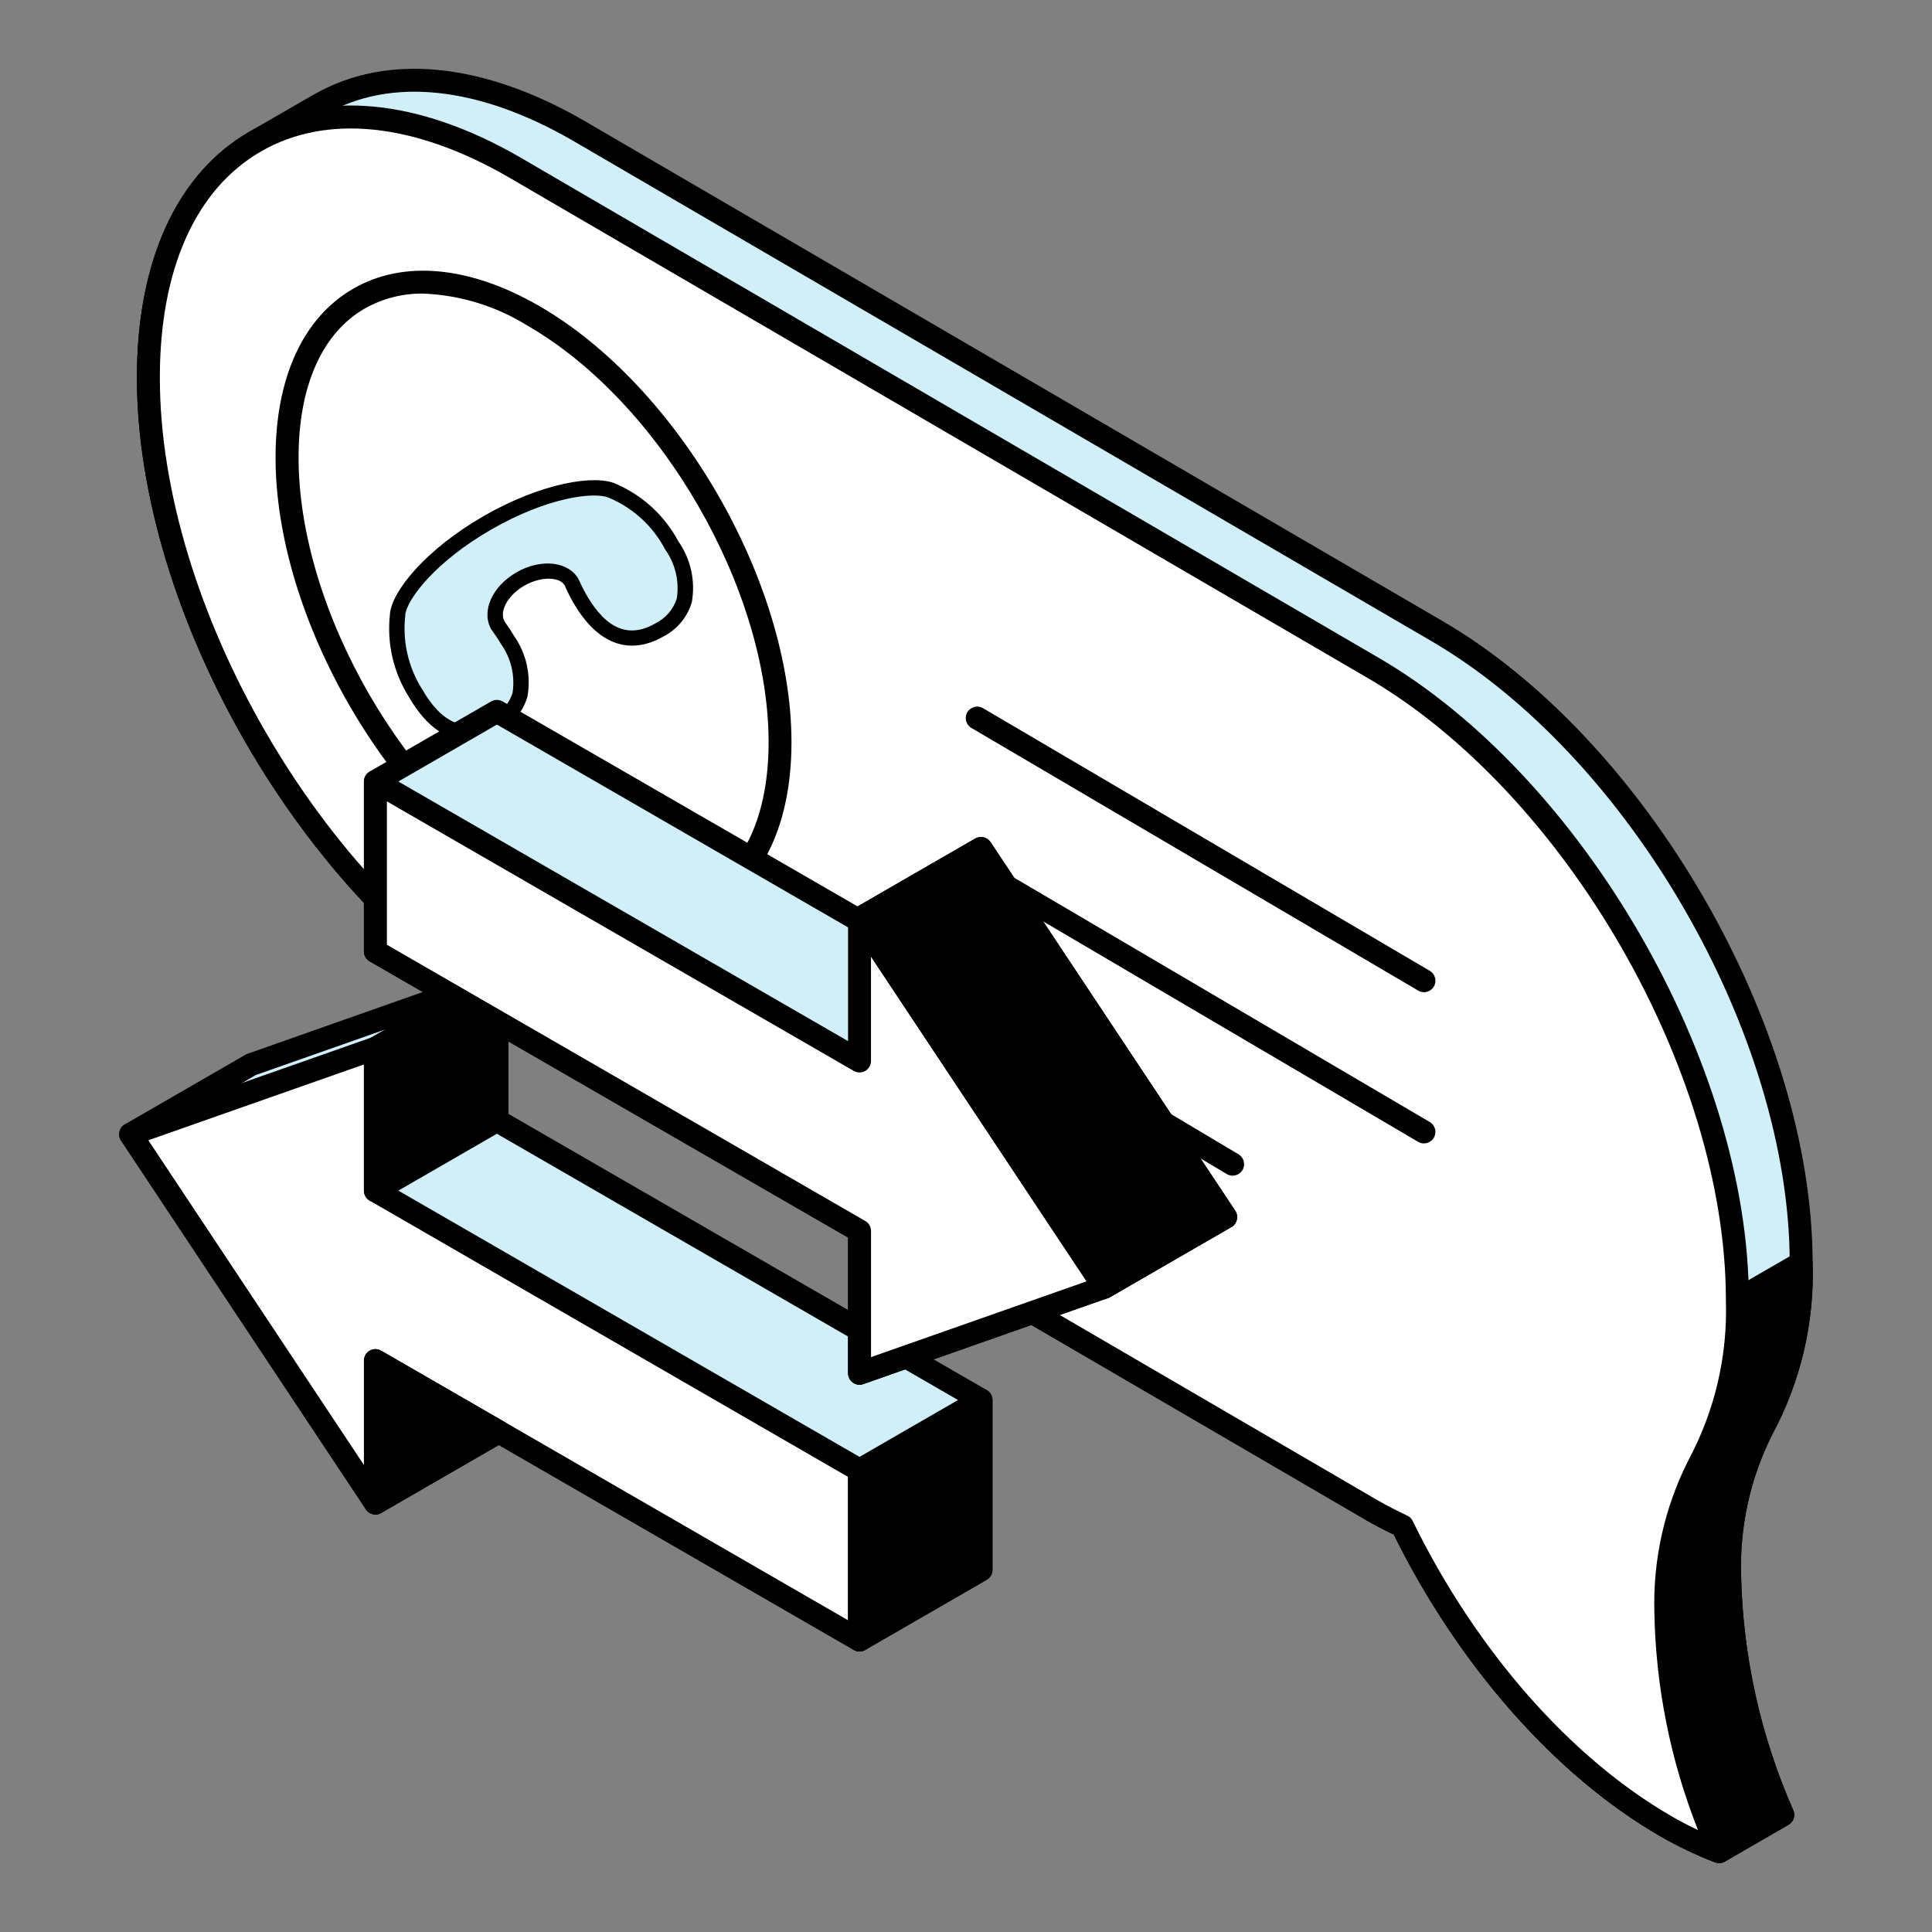 <?xml version="1.0" encoding="UTF-8"?> <svg xmlns="http://www.w3.org/2000/svg" id="Layer_1" data-name="Layer 1" viewBox="0 0 141.732 141.732"><rect x="0" y="0" width="141.732" height="141.732" fill="#808080" stroke="none"/><g id="Group_186" data-name="Group 186"><path id="Path_970" data-name="Path 970" d="M105.293,46.222L42.407,9.566c-7.426-4.285-14.141-4.691-18.997-1.888h0l-4.659,2.689h-.009l-.047.027v.006c-4.821,2.81-7.808,8.785-7.81,17.295,0,17.076,12.021,37.858,26.84,46.42l62.892,36.66c.763.443,1.516.817,2.266,1.174h0c4.501,9.204,11.478,17.487,19.328,22.022,1.252.717,2.556,1.34,3.9,1.864l4.677-2.701c-2.437-5.528-3.762-11.481-3.901-17.521-.114-3.747.711-7.463,2.402-10.809,2.001-3.732,2.984-7.925,2.849-12.157,0-17.076-12.021-37.864-26.84-46.424" fill="#d0eff9" stroke-width="0"></path><path id="Path_971" data-name="Path 971" d="M126.107,136.676c-.106 0-.212-.02-.311-.059-1.383-.539-2.723-1.181-4.01-1.92-7.652-4.42-14.762-12.471-19.534-22.118-.681-.328-1.365-.677-2.057-1.078l-62.892-36.656c-15.03-8.684-27.26-29.834-27.26-47.149,0-8.49,2.89-14.864,8.145-17.969.033-.023.067-.044.103-.062l4.694-2.711c.024-.015.05-.028.076-.039,5.332-3.04,12.346-2.351,19.765,1.926l62.887,36.656c15.026,8.683,27.261,29.836,27.261,47.16.139,4.381-.883,8.72-2.962,12.578-1.618,3.217-2.404,6.788-2.287,10.387.139,5.927,1.442,11.769,3.835,17.194.165.391.013.843-.355,1.054l-4.677,2.702c-.127.076-.273.116-.421.116M103.672,111.654c4.63,9.437,11.536,17.303,18.956,21.587,1.098.632,2.239,1.187,3.414,1.661l3.684-2.128c-2.308-5.434-3.558-11.259-3.684-17.161-.118-3.888.743-7.744,2.505-11.212,1.935-3.608,2.882-7.663,2.745-11.754,0-16.784-11.851-37.283-26.42-45.695L41.984,10.295c-6.909-3.983-13.354-4.659-18.153-1.886-.024.013-.049.027-.075.037l-4.575,2.645c-.02.015-.042.029-.064.042-4.764,2.772-7.389,8.654-7.392,16.564,0,16.78,11.851,37.278,26.42,45.69l62.892,36.658c.743.432,1.477.798,2.207,1.144.196.093.349.259.427.462" fill="#000" stroke-width="0"></path><path id="Path_972" data-name="Path 972" d="M102.882,111.948h0c4.501,9.204,11.479,17.487,19.328,22.022,1.252.717,2.556,1.34,3.901,1.864l4.677-2.701c-2.437-5.528-3.762-11.481-3.901-17.521-.114-3.747.711-7.463,2.402-10.809,2-3.732,2.983-7.925,2.848-12.157l-31.456,18.158c.743.43,1.477.793,2.204,1.144" fill="#000" stroke-width="0"></path><path id="Path_973" data-name="Path 973" d="M126.107,136.676c-.106 0-.212-.02-.311-.059-1.383-.539-2.723-1.18-4.01-1.92-7.654-4.42-14.762-12.471-19.534-22.12-.658-.32-1.321-.658-1.992-1.04-.402-.232-.54-.747-.308-1.149.074-.128.18-.234.308-.308l31.456-18.158c.402-.232.917-.094,1.149.308.074.128.113.274.113.423.139,4.381-.883,8.72-2.962,12.578-1.618,3.217-2.404,6.788-2.287,10.387.139,5.927,1.442,11.769,3.835,17.194.165.391.013.843-.355,1.054l-4.677,2.702c-.127.076-.273.116-.421.116M103.676,111.659c4.63,9.437,11.536,17.303,18.956,21.587,1.098.632,2.239,1.187,3.414,1.661l3.684-2.128c-2.308-5.434-3.558-11.259-3.684-17.161-.118-3.888.743-7.744,2.505-11.212,1.721-3.157,2.652-6.685,2.713-10.28l-28.852,16.656c.281.141.561.279.841.413.195.094.346.26.423.462" fill="#000" stroke-width="0"></path><path id="Path_974" data-name="Path 974" d="M124.607,107.505c2-3.732,2.982-7.925,2.847-12.157,0-17.076-12.021-37.863-26.838-46.42L37.724,12.265c-14.823-8.557-26.838-1.645-26.84,15.43-.002,17.075,12.021,37.858,26.84,46.42l62.892,36.655c.763.443,1.516.817,2.266,1.174h0c4.501,9.204,11.479,17.487,19.328,22.022,1.252.717,2.556,1.34,3.9,1.864-2.438-5.527-3.763-11.48-3.9-17.52-.114-3.748.712-7.464,2.402-10.811" fill="#fff" stroke-width="0"></path><path id="Path_975" data-name="Path 975" d="M126.107,136.677c-.106 0-.212-.02-.311-.059-1.383-.539-2.723-1.181-4.01-1.92-7.652-4.42-14.762-12.471-19.534-22.118-.681-.328-1.365-.677-2.057-1.078l-62.892-36.657c-15.026-8.684-27.26-29.834-27.26-47.15,0-8.56,2.936-14.97,8.263-18.044,5.345-3.087,12.389-2.417,19.838,1.884l62.893,36.662c15.026,8.681,27.259,29.832,27.259,47.15.138,4.377-.882,8.713-2.957,12.57-1.622,3.222-2.411,6.798-2.294,10.403.137,5.927,1.44,11.77,3.835,17.194.18.428-.021.922-.45,1.102-.103.043-.214.066-.326.066M103.672,111.654c4.63,9.437,11.536,17.303,18.956,21.587.622.362,1.26.694,1.94,1.015-2.015-5.078-3.1-10.478-3.202-15.941-.116-3.888.745-7.743,2.505-11.212.003-.006.007-.012.01-.017,1.927-3.605,2.869-7.654,2.73-11.739,0-16.782-11.851-37.28-26.417-45.69L37.303,12.995c-6.91-3.992-13.354-4.658-18.155-1.886-4.801,2.772-7.422,8.653-7.422,16.586,0,16.78,11.851,37.278,26.42,45.69l62.892,36.66c.743.432,1.477.798,2.207,1.144.196.093.349.259.427.462" fill="#000" stroke-width="0"></path><path id="Path_976" data-name="Path 976" d="M57.222,54.447c0,11.503-8.091,16.156-18.081,10.389s-18.085-19.768-18.085-31.277,8.091-16.151,18.084-10.384c9.992,5.767,18.082,19.768,18.082,31.272" fill="#fff" stroke-width="0"></path><path id="Path_977" data-name="Path 977" d="M47.232,68.161c-3.015-.107-5.95-1.002-8.513-2.595-10.203-5.895-18.504-20.246-18.504-32.003,0-5.864,2.025-10.264,5.7-12.385s8.535-1.676,13.646,1.271c10.201,5.895,18.502,20.246,18.502,31.998,0,5.868-2.027,10.269-5.704,12.39-1.56.889-3.329,1.346-5.125,1.323M31.051,21.538c-1.503-.022-2.984.356-4.293,1.096-3.134,1.808-4.855,5.692-4.855,10.929,0,11.22,7.923,24.923,17.663,30.544,4.565,2.635,8.816,3.085,11.956,1.271s4.863-5.692,4.863-10.933c0-11.212-7.922-24.916-17.661-30.539-2.307-1.443-4.95-2.259-7.669-2.368M57.221,54.447" fill="#000" stroke-width="0"></path><path id="Path_978" data-name="Path 978" d="M90.427,86.25c-.148-.001-.293-.041-.421-.116l-18.687-11.14c-.407-.226-.554-.738-.329-1.145s.738-.554,1.145-.329c.008.005.017.009.025.014l18.687,11.14c.403.232.541.746.31,1.149-.15.261-.429.422-.73.422M104.46,72.787c-.148-.001-.293-.041-.421-.116l-32.722-19.237c-.417-.206-.588-.711-.382-1.129.206-.417.711-.588,1.129-.382.033.016.065.035.096.056l32.722,19.237c.403.232.541.746.31,1.149-.15.261-.429.422-.73.422M104.461,83.884c-.148-.002-.293-.041-.421-.116l-32.722-19.237c-.407-.226-.554-.738-.329-1.145s.738-.554,1.145-.329c.008.005.017.009.025.014l32.722,19.237c.403.232.541.746.31,1.149-.15.261-.429.422-.73.422" fill="#000" stroke-width="0"></path><path id="Path_979" data-name="Path 979" d="M44.955,36.013l-.009-.006c-1.226-.578-4.848-.149-9.16,2.329s-6.494,5.394-6.613,6.734c.001.004.001.008,0,.012-.244,2.009.215,4.041,1.299,5.75,1.867,3.228,3.972,3.381,5.838,2.312s2.787-2.964.925-6.194c-.194-.335-.406-.644-.626-.952h.016c-.031-.042-.065-.076-.092-.116,0-.006-.008-.015-.015-.021-.578-1.015.165-2.526,1.661-3.387s3.183-.741,3.77.265c0,0,.008.015.01.023.023.045.036.091.055.139.001-.005.001-.01,0-.015.154.348.325.687.514,1.017,1.867,3.236,3.972,3.384,5.837,2.312s2.79-2.964.925-6.194c-.943-1.794-2.476-3.208-4.339-4.004" fill="#d0eff9" stroke-width="0"></path><path id="Path_980" data-name="Path 980" d="M34.311,54.292c-1.336,0-2.9-.715-4.323-3.176-1.133-1.807-1.62-3.945-1.38-6.064-.001-.01-.001-.021,0-.031.146-1.644,2.611-4.716,6.894-7.174s8.184-3.042,9.678-2.352c1.97.851,3.592,2.346,4.599,4.241.902,1.296,1.251,2.898.97,4.451-.326,1.09-1.084,1.999-2.098,2.515-1.444.833-4.221,1.61-6.606-2.517-.179-.309-.342-.627-.488-.952-.022-.034-.04-.069-.055-.106,0-.016-.069-.17-.073-.186-.385-.642-1.763-.668-2.965.023s-1.849,1.87-1.461,2.601c.003.006.006.011.01.016.021.028.04.058.055.09h0c.235.322.454.655.655.999.903,1.297,1.251,2.9.966,4.455-.325,1.088-1.082,1.995-2.094,2.511-.692.415-1.479.643-2.285.661M29.734,45.124c-.224,1.898.21,3.816,1.23,5.433,1.464,2.531,3.121,3.219,5.07,2.1.749-.371,1.315-1.03,1.567-1.826.195-1.265-.112-2.555-.854-3.597-.185-.319-.388-.613-.596-.907-.018-.024-.034-.049-.047-.075l-.038-.05c.001.003.001.006,0,.009l-.028-.045c-.754-1.323.068-3.149,1.849-4.177s3.788-.817,4.539.469c.021.036.038.075.051.116.018.027.034.055.047.084.146.33.309.653.488.966,1.466,2.543,3.121,3.225,5.07,2.108.749-.371,1.316-1.031,1.569-1.829.195-1.264-.112-2.554-.854-3.595-.877-1.675-2.301-2.999-4.035-3.752-.031-.01-.061-.023-.089-.039-1.062-.462-4.495-.05-8.617,2.319-4.084,2.344-6.165,5.077-6.325,6.242v.017c0,.01,0,.022-.006.032h0" fill="#000" stroke-width="0"></path><path id="Path_981" data-name="Path 981" d="M71.966,102.705l-35.513-20.504v-10.449l-17.956,6.313-8.914,5.147,17.959,27.047,9.05-5.227,26.469,15.278,8.912-5.146-.007-12.46Z" fill="#d0eff9" stroke-width="0"></path><path id="Path_982" data-name="Path 982" d="M63.055,121.157c-.148-.001-.293-.041-.421-.116l-26.037-15.034-8.63,4.985c-.386.219-.875.103-1.122-.265l-17.963-27.051c-.257-.387-.151-.909.236-1.166.015-.01.03-.019.045-.028l8.914-5.148,18.099-6.377c.257-.093.544-.053.765.107.223.157.355.414.355.687v9.962l35.092,20.262c.26.151.42.429.421.729v12.461c-0.0.301-.161.579-.421.729l-8.912,5.145c-.128.075-.273.115-.421.116M36.597,104.196c.148.001.293.041.421.116l26.042,15.038,8.07-4.662v-11.492l-35.097-20.266c-.26-.151-.42-.429-.421-.729v-9.261l-16.836,5.918-7.996,4.639,17.025,25.646,8.366-4.841c.128-.074.273-.114.421-.116" fill="#000" stroke-width="0"></path><path id="Path_983" data-name="Path 983" d="M9.582,83.212l17.959,27.047v-10.45l35.514,20.503v-12.461l-35.515-20.504h0v-10.447l-17.958,6.312Z" fill="#fff" stroke-width="0"></path><path id="Path_984" data-name="Path 984" d="M63.055,121.157c-.148-.001-.293-.041-.421-.116l-34.252-19.771v8.994c.001.464-.375.841-.839.842-.284.001-.549-.142-.704-.38l-17.958-27.049c-.256-.387-.151-.908.236-1.165.058-.039.121-.07.187-.093l17.959-6.313c.257-.093.544-.053.765.107.223.158.355.414.355.687v9.96l35.095,20.261c.26.151.42.429.421.729v12.465c.001.463-.373.84-.837.841h-.005M27.54,98.971c.148.001.293.041.421.116l34.251,19.775v-10.518l-35.093-20.266c-.26-.151-.42-.429-.421-.729v-9.261l-15.816,5.562,15.818,23.825v-7.661c-.001-.463.373-.84.837-.841h.005" fill="#000" stroke-width="0"></path><path id="Path_985" data-name="Path 985" d="M27.537,99.813l9.05,5.225-9.05,5.227 0-10.451ZM27.537,76.9v10.447l8.914-5.146v-10.449l-8.914,5.148ZM71.963,102.706l-8.913,5.146v12.458l8.913-5.146v-12.458Z" fill="#000" stroke-width="0"></path><path id="Path_986" data-name="Path 986" d="M63.055,121.157c-.463.001-.84-.373-.841-.837v-12.47c0-.301.16-.579.421-.729l8.913-5.146c.402-.232.917-.094,1.149.308.074.128.113.273.113.421v12.46c-0.0.301-.161.579-.421.729l-8.913,5.146c-.128.075-.273.114-.421.116M63.896,108.336v10.518l7.229-4.175v-10.518l-7.229,4.175ZM27.54,111.105c-.464.001-.841-.375-.841-.839v-10.453c-0-.465.376-.842.841-.842.148-0.0.293.039.421.113l9.05,5.225c.403.232.541.748.309,1.151-.074.128-.181.235-.309.309l-9.05,5.227c-.128.075-.273.115-.421.116M28.382,101.275v7.536l6.526-3.769-6.526-3.767ZM27.538,88.193c-.463.001-.84-.373-.841-.837-0-.002-0-.003,0-.005v-10.447c0-.301.16-.579.421-.731l8.915-5.152c.402-.232.917-.094,1.149.308.074.128.113.273.113.421v10.449c-0.0.301-.16.579-.421.729l-8.914,5.146c-.128.075-.273.114-.421.116M28.383,77.39v8.503l7.232-4.175v-8.511l-7.232,4.183Z" fill="#000" stroke-width="0"></path><path id="Path_987" data-name="Path 987" d="M71.969,62.239l-8.914,5.146v.157l-26.6-15.357-8.914,5.147v12.46l35.512,20.503h.006v10.444l17.956-6.311,8.912-5.146-17.958-27.044Z" fill="#d0eff9" stroke-width="0"></path><path id="Path_988" data-name="Path 988" d="M63.055,101.588c-.464-.001-.841-.377-.841-.841v-9.958l-35.098-20.262c-.26-.151-.42-.429-.421-.729v-12.465c0-.301.161-.579.421-.729l8.914-5.147c.261-.149.581-.149.841,0l26.042,15.038,8.63-4.983c.385-.219.875-.104,1.121.265l17.954,27.047c.257.387.151.909-.236,1.166-.015.01-.03.019-.045.028l-8.906,5.147-18.099,6.375c-.089.032-.184.049-.279.049M63.437,89.55c.283.143.462.434.462.751v9.257l16.836-5.917,7.994-4.633-17.024-25.645-8.008,4.623c-.059.084-.135.155-.223.208-.248.169-.566.199-.841.079l-26.179-15.118-8.073,4.663v11.492l35.055,20.239Z" fill="#000" stroke-width="0"></path><path id="Path_989" data-name="Path 989" d="M81.01,94.435l-17.956-27.047v10.449l-35.513-20.504v12.464l35.512,20.504h.007v10.444l17.951-6.31Z" fill="#fff" stroke-width="0"></path><path id="Path_990" data-name="Path 990" d="M63.055,101.588c-.464-.001-.841-.377-.841-.841v-9.958l-35.093-20.266c-.26-.151-.42-.429-.421-.729v-12.46c-0-.465.376-.842.841-.842.148-0.0.293.039.421.113l34.251,19.772v-8.992c.001-.465.379-.84.844-.839.282.001.544.142.699.377l17.956,27.047c.256.387.151.908-.236,1.165-.058.039-.121.07-.187.093l-17.956,6.311c-.089.032-.183.049-.277.049M63.436,89.55c.284.143.463.434.462.751v9.257l15.816-5.56-15.818-23.823v7.659c0.0.465-.376.842-.841.842-.148 0-.293-.039-.421-.113l-34.252-19.775v10.518l35.054,20.242Z" fill="#000" stroke-width="0"></path><path id="Path_991" data-name="Path 991" d="M71.969,62.239l-8.914,5.146,17.956,27.047,8.912-5.146-17.954-27.047Z" fill="#000" stroke-width="0"></path><path id="Path_992" data-name="Path 992" d="M81.01,95.276c-.282-0-.546-.142-.702-.377l-17.956-27.047c-.257-.387-.152-.909.235-1.167.015-.01.03-.02.046-.029l8.915-5.145c.385-.219.875-.104,1.121.265l17.954,27.047c.257.387.151.909-.236,1.166-.015.01-.03.019-.045.028l-8.913,5.146c-.128.074-.273.114-.421.116M64.249,67.668l17.023,25.646,7.453-4.302-17.02-25.646-7.455,4.302Z" fill="#000" stroke-width="0"></path></g></svg> 